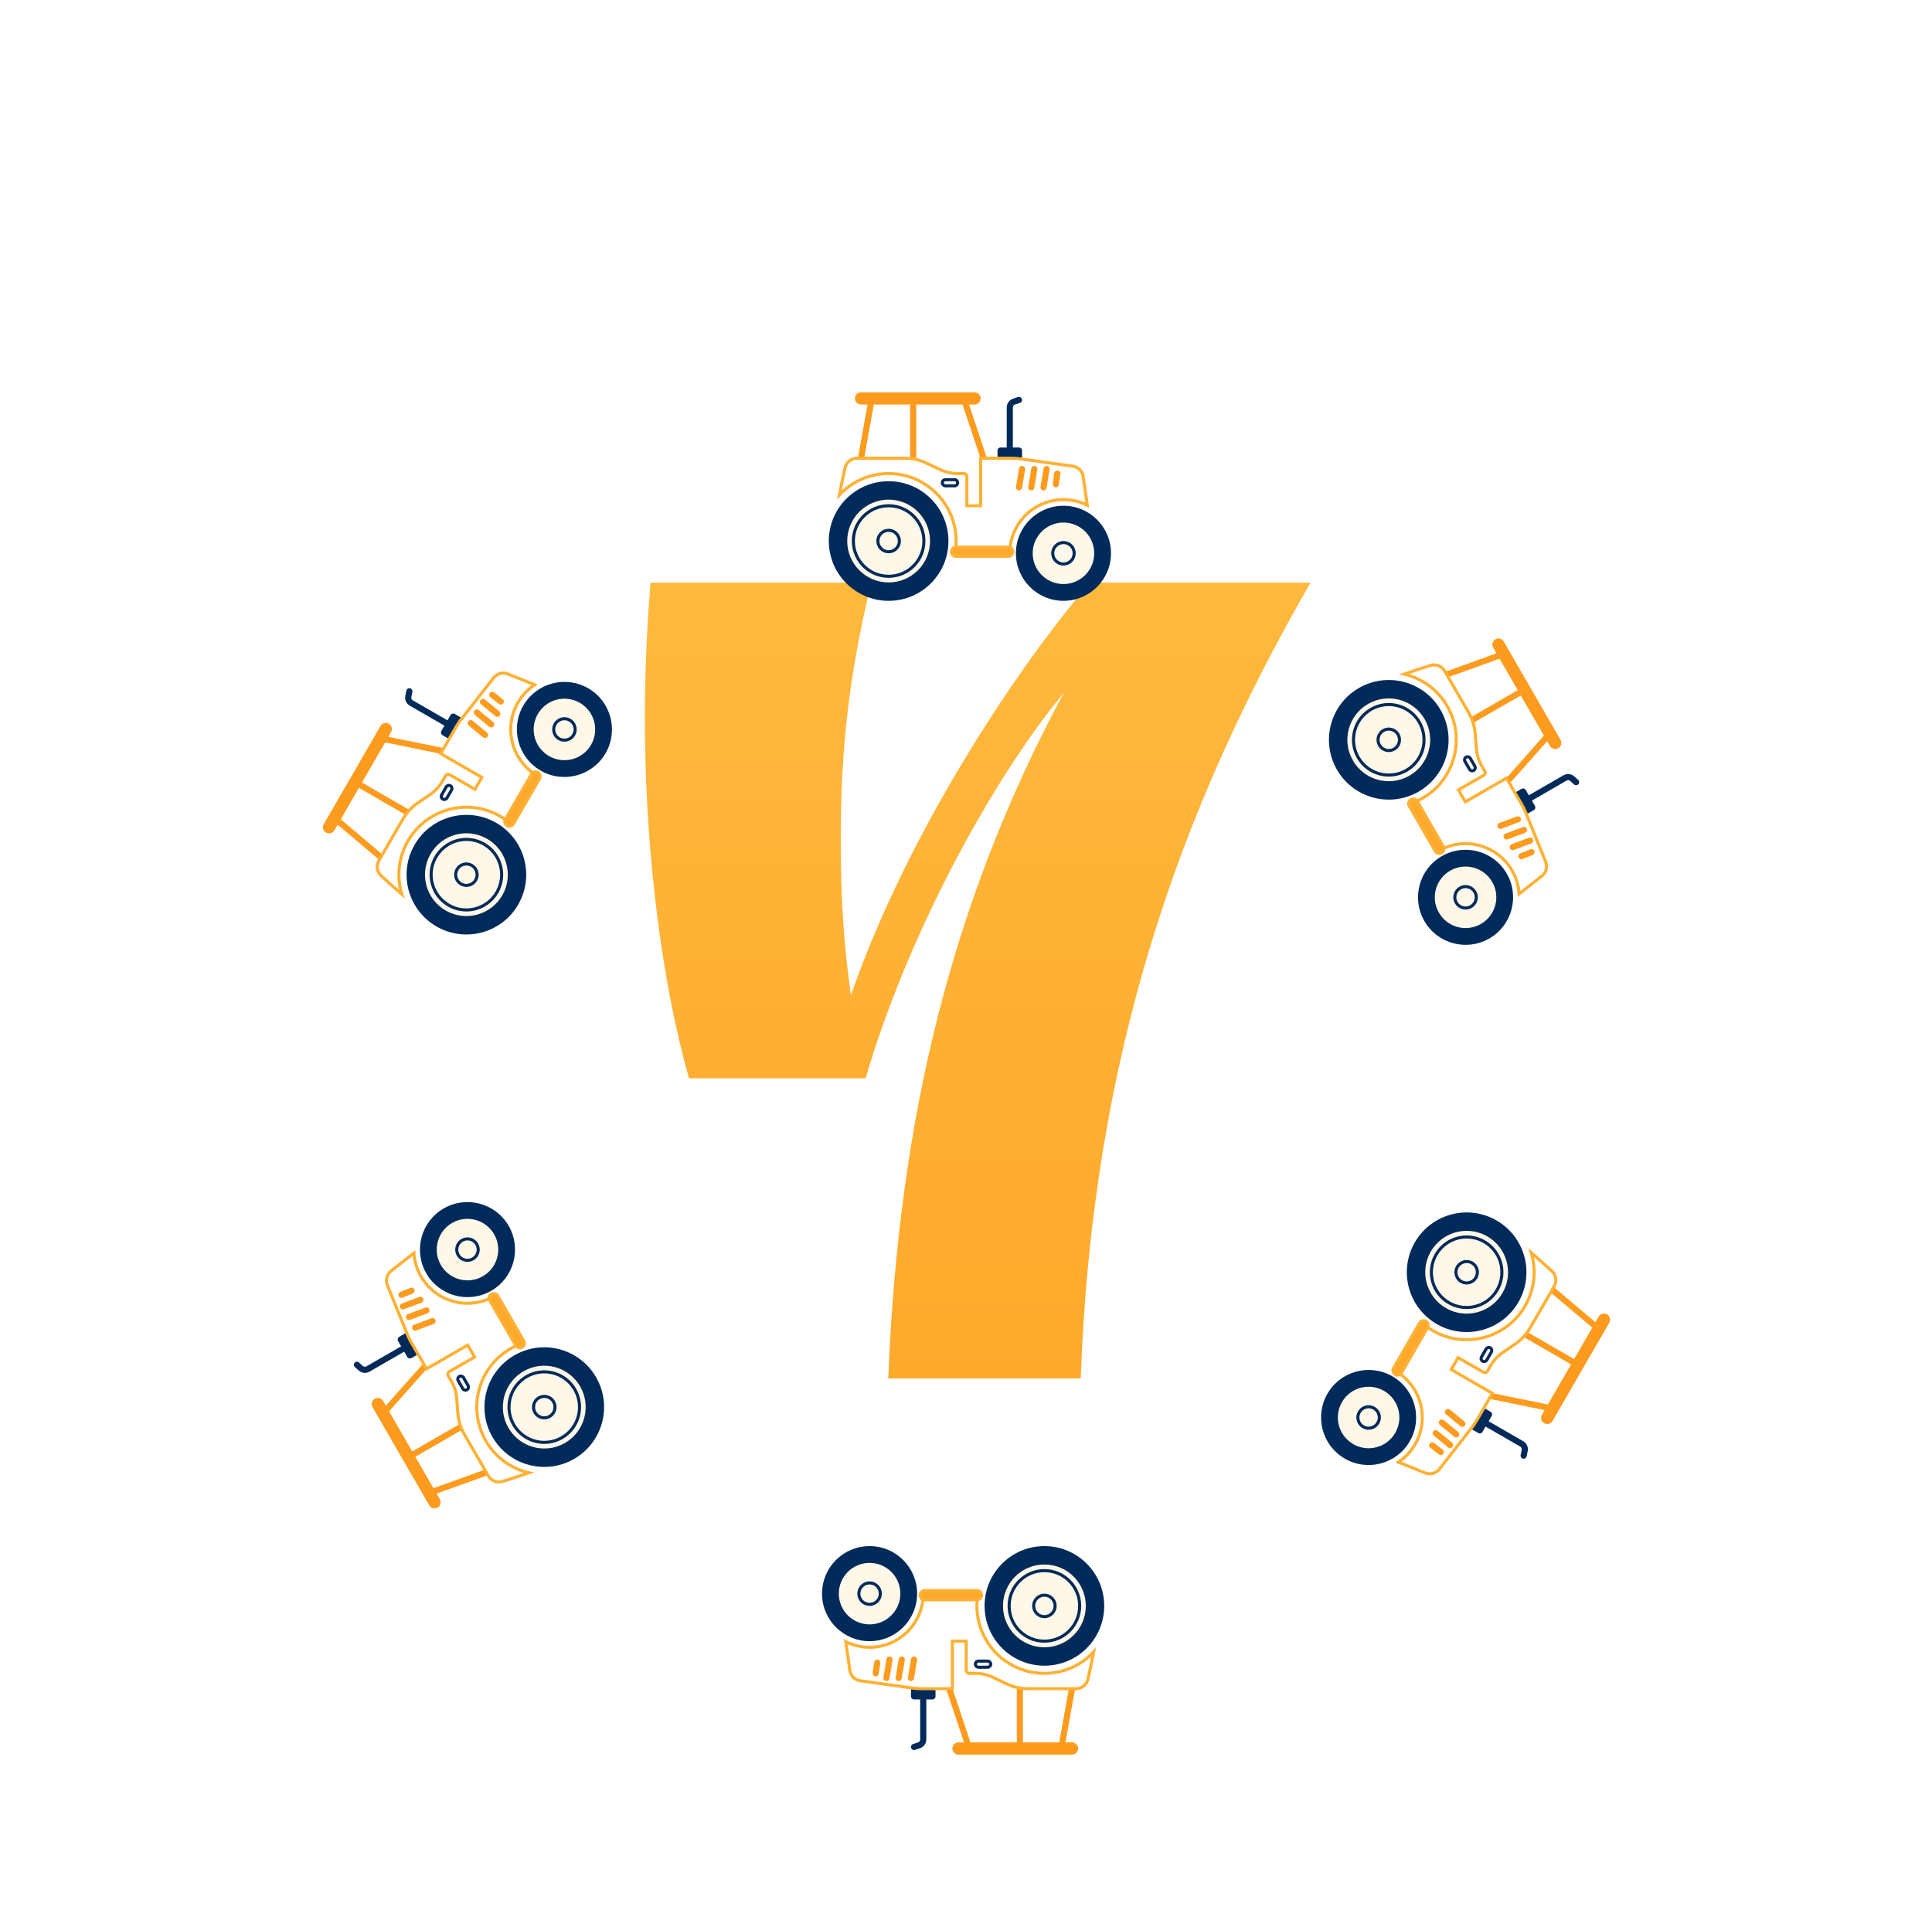 <svg width="534" height="528" viewBox="0 0 534 528" fill="none" xmlns="http://www.w3.org/2000/svg">
<path fill-rule="evenodd" clip-rule="evenodd" d="M301.218 161.071C279.312 186.841 250.213 231.786 235.19 275.157V275.157C233.314 261.957 232.376 248.756 232.376 232.101V232.101C232.376 207.586 234.566 186.841 240.822 161.071V161.071H179.801C179.176 168.929 178.238 182.13 178.238 198.472V198.472C178.238 229.587 181.68 266.988 190.441 298.1V298.1H239.259C250.524 259.442 273.681 216.071 294.024 191.557V191.557C263.041 249.073 248.334 309.414 245.517 381.071V381.071H298.714C301.842 292.13 325.94 223.926 362.238 161.071V161.071H301.218Z" fill="url(#paint0_linear_1525_17337)"/>
<g filter="url(#filter0_ddd_1525_17337)">
<path d="M281.645 90.451H276.559C276.09 90.451 275.711 90.831 275.711 91.299V92.994C275.711 93.463 276.09 93.842 276.559 93.842H281.645C282.113 93.842 282.493 93.463 282.493 92.994V91.299C282.493 90.831 282.113 90.451 281.645 90.451Z" fill="#002A5A"/>
<path d="M279.103 92.146V79.381C279.103 78.651 279.57 78.003 280.263 77.772L281.646 77.311" stroke="#002A5A" stroke-width="1.696" stroke-linecap="round" stroke-linejoin="round"/>
<path d="M237.986 93.418L240.953 76.887" stroke="#FD9B1E" stroke-width="1.696" stroke-linecap="round"/>
<path d="M252.398 94.69V76.887" stroke="#FD9B1E" stroke-width="1.696" stroke-linecap="round"/>
<path d="M272.319 94.69L266.385 76.887" stroke="#FD9B1E" stroke-width="1.696" stroke-linecap="round"/>
<path fill-rule="evenodd" clip-rule="evenodd" d="M269.353 75.615H237.987C237.284 75.615 236.715 76.185 236.715 76.887C236.715 77.589 237.284 78.159 237.987 78.159H269.353C270.056 78.159 270.625 77.589 270.625 76.887C270.625 76.185 270.056 75.615 269.353 75.615Z" fill="#FD9B1E" stroke="#FD9B1E" stroke-width="0.848"/>
<path fill-rule="evenodd" clip-rule="evenodd" d="M250.182 93.418C252.2 93.418 254.192 93.868 256.014 94.736L259.852 96.563C261.364 97.283 263.017 97.657 264.691 97.657H266.387C266.855 97.657 267.235 98.036 267.235 98.504V106.558H271.049V93.418H279.621C280.405 93.418 281.188 93.472 281.964 93.581L296.498 95.609C297.994 95.817 299.172 96.991 299.386 98.487L300.516 106.397C298.534 105.415 296.301 104.863 293.939 104.863C285.745 104.863 279.103 111.505 279.103 119.698L263.96 119.698C264.162 118.599 264.267 117.465 264.267 116.307C264.267 106.007 255.917 97.657 245.617 97.657C240.248 97.657 235.409 99.925 232.006 103.557C232.44 101.292 232.962 98.796 233.57 96.071C233.916 94.52 235.292 93.418 236.88 93.418H250.182Z" fill="white" stroke="#FEB134" stroke-width="0.848"/>
<path fill-rule="evenodd" clip-rule="evenodd" d="M245.617 130.295C253.342 130.295 259.605 124.033 259.605 116.307C259.605 108.582 253.342 102.32 245.617 102.32C237.891 102.32 231.629 108.582 231.629 116.307C231.629 124.033 237.891 130.295 245.617 130.295Z" fill="#FFF7E8"/>
<path fill-rule="evenodd" clip-rule="evenodd" d="M245.616 119.275C247.254 119.275 248.583 117.946 248.583 116.308C248.583 114.669 247.254 113.341 245.616 113.341C243.977 113.341 242.648 114.669 242.648 116.308C242.648 117.946 243.977 119.275 245.616 119.275Z" stroke="#002A5A" stroke-width="0.848"/>
<path fill-rule="evenodd" clip-rule="evenodd" d="M245.616 126.057C251.001 126.057 255.365 121.692 255.365 116.307C255.365 110.923 251.001 106.558 245.616 106.558C240.232 106.558 235.867 110.923 235.867 116.307C235.867 121.692 240.232 126.057 245.616 126.057Z" stroke="#002A5A" stroke-width="0.848"/>
<path fill-rule="evenodd" clip-rule="evenodd" d="M245.615 99.776C254.745 99.776 262.146 107.178 262.146 116.307C262.146 125.437 254.745 132.839 245.615 132.839C236.485 132.839 229.084 125.437 229.084 116.307C229.084 107.178 236.485 99.776 245.615 99.776ZM245.615 104.863C239.294 104.863 234.17 109.987 234.17 116.307C234.17 122.628 239.294 127.752 245.615 127.752C251.936 127.752 257.06 122.628 257.06 116.307C257.06 109.987 251.936 104.863 245.615 104.863Z" fill="#002A5A"/>
<path fill-rule="evenodd" clip-rule="evenodd" d="M293.937 129.447C299.321 129.447 303.686 125.083 303.686 119.698C303.686 114.314 299.321 109.949 293.937 109.949C288.552 109.949 284.188 114.314 284.188 119.698C284.188 125.083 288.552 129.447 293.937 129.447Z" fill="#FFF7E8"/>
<path fill-rule="evenodd" clip-rule="evenodd" d="M293.936 122.666C295.575 122.666 296.903 121.337 296.903 119.699C296.903 118.06 295.575 116.731 293.936 116.731C292.297 116.731 290.969 118.06 290.969 119.699C290.969 121.337 292.297 122.666 293.936 122.666Z" stroke="#002A5A" stroke-width="0.848"/>
<path fill-rule="evenodd" clip-rule="evenodd" d="M293.937 106.558C301.194 106.558 307.077 112.441 307.077 119.698C307.077 126.955 301.194 132.838 293.937 132.838C286.68 132.838 280.797 126.955 280.797 119.698C280.797 112.441 286.68 106.558 293.937 106.558ZM293.937 111.196C289.241 111.196 285.435 115.002 285.435 119.698C285.435 124.394 289.241 128.201 293.937 128.201C298.633 128.201 302.439 124.394 302.439 119.698C302.439 115.002 298.633 111.196 293.937 111.196Z" fill="#002A5A"/>
<path d="M282.494 96.385L281.646 101.472" stroke="#FD9B1E" stroke-width="1.696" stroke-linecap="round"/>
<path d="M285.885 96.385L285.037 101.472" stroke="#FD9B1E" stroke-width="1.696" stroke-linecap="round"/>
<path d="M289.275 96.385L288.428 101.472" stroke="#FD9B1E" stroke-width="1.696" stroke-linecap="round"/>
<path d="M292.242 97.657L291.818 100.624" stroke="#FD9B1E" stroke-width="1.696" stroke-linecap="round"/>
<path fill-rule="evenodd" clip-rule="evenodd" d="M278.678 118.003H264.266C263.564 118.003 262.994 118.572 262.994 119.275C262.994 119.977 263.564 120.546 264.266 120.546H278.678C279.38 120.546 279.949 119.977 279.949 119.275C279.949 118.572 279.38 118.003 278.678 118.003Z" fill="#FEA92C" stroke="#FEB134" stroke-width="0.848"/>
<path fill-rule="evenodd" clip-rule="evenodd" d="M261.301 99.352H263.844C264.312 99.352 264.692 99.732 264.692 100.2C264.692 100.668 264.312 101.048 263.844 101.048H261.301C260.833 101.048 260.453 100.668 260.453 100.2C260.453 99.732 260.833 99.352 261.301 99.352Z" fill="#FFF7E8" stroke="#002A5A" stroke-width="0.848"/>
</g>
<g filter="url(#filter1_ddd_1525_17337)">
<path d="M424.258 189.536L421.715 185.131C421.481 184.725 420.962 184.586 420.557 184.82L419.089 185.668C418.683 185.902 418.544 186.421 418.778 186.826L421.321 191.231C421.556 191.637 422.074 191.776 422.479 191.541L423.948 190.694C424.353 190.46 424.492 189.941 424.258 189.536Z" fill="#002A5A"/>
<path d="M421.519 188.182L432.575 181.799C433.207 181.434 434.001 181.514 434.547 181.998L435.639 182.966" stroke="#002A5A" stroke-width="1.696" stroke-linecap="round" stroke-linejoin="round"/>
<path d="M399.859 153.21L415.659 147.514" stroke="#FD9B1E" stroke-width="1.696" stroke-linecap="round"/>
<path d="M405.963 166.326L421.381 157.425" stroke="#FD9B1E" stroke-width="1.696" stroke-linecap="round"/>
<path d="M415.925 183.579L428.375 169.538" stroke="#FD9B1E" stroke-width="1.696" stroke-linecap="round"/>
<path fill-rule="evenodd" clip-rule="evenodd" d="M430.96 171.473L415.277 144.309C414.925 143.7 414.148 143.492 413.539 143.843C412.931 144.194 412.723 144.972 413.074 145.58L428.757 172.745C429.109 173.353 429.886 173.561 430.494 173.21C431.103 172.859 431.311 172.081 430.96 171.473Z" fill="#FD9B1E" stroke="#FD9B1E" stroke-width="0.848"/>
<path fill-rule="evenodd" clip-rule="evenodd" d="M405.957 163.771C406.966 165.519 407.572 167.469 407.732 169.48L408.068 173.718C408.201 175.387 408.704 177.006 409.541 178.456L410.389 179.924C410.623 180.33 410.484 180.848 410.078 181.082L403.104 185.109L405.011 188.413L416.391 181.843L420.677 189.267C421.069 189.945 421.413 190.651 421.708 191.377L427.218 204.977C427.785 206.378 427.358 207.985 426.169 208.918L419.884 213.851C419.744 211.644 419.105 209.434 417.924 207.388C413.827 200.292 404.754 197.861 397.658 201.958L390.087 188.844C391.14 188.469 392.174 187.993 393.177 187.414C402.098 182.264 405.154 170.858 400.004 161.937C397.319 157.287 392.935 154.231 388.089 153.1C390.267 152.344 392.689 151.548 395.354 150.711C396.869 150.236 398.512 150.876 399.306 152.251L405.957 163.771Z" fill="white" stroke="#FEB134" stroke-width="0.848"/>
<path fill-rule="evenodd" clip-rule="evenodd" d="M371.739 178.257C375.602 184.947 384.156 187.24 390.847 183.377C397.537 179.514 399.829 170.96 395.967 164.269C392.104 157.579 383.549 155.287 376.859 159.149C370.169 163.012 367.876 171.567 371.739 178.257Z" fill="#FFF7E8"/>
<path fill-rule="evenodd" clip-rule="evenodd" d="M381.282 172.745C382.101 174.164 383.916 174.651 385.335 173.831C386.754 173.012 387.24 171.197 386.421 169.778C385.602 168.359 383.787 167.873 382.368 168.692C380.949 169.511 380.463 171.326 381.282 172.745Z" stroke="#002A5A" stroke-width="0.848"/>
<path fill-rule="evenodd" clip-rule="evenodd" d="M375.409 176.137C378.101 180.8 384.063 182.397 388.726 179.705C393.389 177.013 394.987 171.05 392.294 166.388C389.602 161.725 383.64 160.127 378.977 162.819C374.314 165.511 372.716 171.474 375.409 176.137Z" stroke="#002A5A" stroke-width="0.848"/>
<path fill-rule="evenodd" clip-rule="evenodd" d="M398.168 162.997C402.733 170.904 400.024 181.014 392.117 185.579C384.21 190.144 374.1 187.435 369.535 179.528C364.97 171.621 367.679 161.511 375.586 156.946C383.493 152.381 393.603 155.09 398.168 162.997ZM393.763 165.54C390.603 160.066 383.603 158.191 378.129 161.351C372.655 164.512 370.78 171.511 373.94 176.985C377.101 182.459 384.1 184.334 389.574 181.174C395.048 178.014 396.923 171.014 393.763 165.54Z" fill="#002A5A"/>
<path fill-rule="evenodd" clip-rule="evenodd" d="M396.631 219.679C399.323 224.342 405.286 225.939 409.949 223.247C414.612 220.555 416.209 214.592 413.517 209.93C410.825 205.267 404.863 203.669 400.2 206.361C395.537 209.053 393.939 215.016 396.631 219.679Z" fill="#FFF7E8"/>
<path fill-rule="evenodd" clip-rule="evenodd" d="M402.505 216.287C403.324 217.707 405.139 218.193 406.558 217.373C407.977 216.554 408.463 214.739 407.644 213.32C406.824 211.901 405.01 211.415 403.591 212.234C402.171 213.054 401.685 214.868 402.505 216.287Z" stroke="#002A5A" stroke-width="0.848"/>
<path fill-rule="evenodd" clip-rule="evenodd" d="M416.455 208.234C420.083 214.519 417.93 222.556 411.645 226.184C405.36 229.813 397.324 227.659 393.695 221.374C390.067 215.09 392.22 207.053 398.505 203.425C404.79 199.796 412.826 201.95 416.455 208.234ZM412.438 210.553C410.091 206.487 404.891 205.093 400.824 207.441C396.757 209.789 395.364 214.989 397.712 219.056C400.06 223.122 405.26 224.516 409.326 222.168C413.393 219.82 414.786 214.62 412.438 210.553Z" fill="#002A5A"/>
<path d="M419.543 193.238L414.714 195.047" stroke="#FD9B1E" stroke-width="1.696" stroke-linecap="round"/>
<path d="M421.238 196.174L416.409 197.983" stroke="#FD9B1E" stroke-width="1.696" stroke-linecap="round"/>
<path d="M422.934 199.111L418.105 200.92" stroke="#FD9B1E" stroke-width="1.696" stroke-linecap="round"/>
<path d="M423.317 202.316L420.536 203.432" stroke="#FD9B1E" stroke-width="1.696" stroke-linecap="round"/>
<path fill-rule="evenodd" clip-rule="evenodd" d="M398.915 200.743L391.709 188.262C391.358 187.654 390.58 187.445 389.972 187.796C389.364 188.148 389.155 188.925 389.507 189.533L396.712 202.014C397.064 202.623 397.841 202.831 398.45 202.48C399.058 202.129 399.266 201.351 398.915 200.743Z" fill="#FEA92C" stroke="#FEB134" stroke-width="0.848"/>
<path fill-rule="evenodd" clip-rule="evenodd" d="M406.377 176.367L407.649 178.57C407.883 178.975 407.744 179.494 407.338 179.728C406.933 179.962 406.414 179.823 406.18 179.417L404.909 177.215C404.675 176.81 404.813 176.291 405.219 176.057C405.624 175.823 406.143 175.962 406.377 176.367Z" fill="#FFF7E8" stroke="#002A5A" stroke-width="0.848"/>
</g>
<g filter="url(#filter2_ddd_1525_17337)">
<path d="M409.756 362.584L412.299 358.179C412.533 357.774 412.394 357.255 411.988 357.021L410.52 356.173C410.115 355.939 409.596 356.078 409.362 356.484L406.819 360.889C406.585 361.294 406.724 361.813 407.129 362.047L408.597 362.895C409.003 363.129 409.521 362.99 409.756 362.584Z" fill="#002A5A"/>
<path d="M409.558 359.534L420.614 365.917C421.246 366.282 421.574 367.01 421.427 367.725L421.135 369.155" stroke="#002A5A" stroke-width="1.696" stroke-linecap="round" stroke-linejoin="round"/>
<path d="M429.016 323.291L441.848 334.126" stroke="#FD9B1E" stroke-width="1.696" stroke-linecap="round"/>
<path d="M420.709 335.136L436.127 344.037" stroke="#FD9B1E" stroke-width="1.696" stroke-linecap="round"/>
<path d="M410.748 352.388L429.133 356.15" stroke="#FD9B1E" stroke-width="1.696" stroke-linecap="round"/>
<path fill-rule="evenodd" clip-rule="evenodd" d="M428.751 359.356L444.434 332.192C444.786 331.584 444.577 330.806 443.969 330.455C443.361 330.104 442.583 330.312 442.232 330.92L426.549 358.085C426.197 358.693 426.406 359.471 427.014 359.822C427.622 360.173 428.4 359.964 428.751 359.356Z" fill="#FD9B1E" stroke="#FD9B1E" stroke-width="0.848"/>
<path fill-rule="evenodd" clip-rule="evenodd" d="M422.918 333.853C421.909 335.6 420.523 337.1 418.861 338.244L415.359 340.654C413.98 341.604 412.829 342.849 411.992 344.299L411.145 345.767C410.91 346.172 410.392 346.311 409.986 346.077L403.012 342.05L401.104 345.354L412.484 351.924L408.198 359.348C407.806 360.027 407.368 360.677 406.886 361.296L397.863 372.868C396.934 374.06 395.328 374.493 393.925 373.93L386.511 370.954C388.352 369.728 389.947 368.07 391.128 366.025C395.225 358.929 392.794 349.856 385.698 345.759L393.269 332.644C394.121 333.369 395.049 334.027 396.052 334.606C404.973 339.757 416.379 336.7 421.529 327.78C424.214 323.13 424.669 317.805 423.226 313.042C424.97 314.551 426.87 316.251 428.926 318.14C430.096 319.215 430.363 320.957 429.569 322.333L422.918 333.853Z" fill="white" stroke="#FEB134" stroke-width="0.848"/>
<path fill-rule="evenodd" clip-rule="evenodd" d="M393.263 311.461C389.4 318.151 391.692 326.706 398.383 330.569C405.073 334.431 413.628 332.139 417.49 325.449C421.353 318.759 419.061 310.204 412.371 306.341C405.68 302.478 397.125 304.771 393.263 311.461Z" fill="#FFF7E8"/>
<path fill-rule="evenodd" clip-rule="evenodd" d="M402.809 316.969C401.99 318.388 402.476 320.203 403.895 321.022C405.314 321.842 407.129 321.355 407.948 319.936C408.767 318.517 408.281 316.702 406.862 315.883C405.443 315.064 403.628 315.55 402.809 316.969Z" stroke="#002A5A" stroke-width="0.848"/>
<path fill-rule="evenodd" clip-rule="evenodd" d="M396.935 313.579C394.243 318.242 395.84 324.204 400.503 326.896C405.166 329.588 411.129 327.991 413.821 323.328C416.513 318.665 414.915 312.702 410.252 310.01C405.589 307.318 399.627 308.916 396.935 313.579Z" stroke="#002A5A" stroke-width="0.848"/>
<path fill-rule="evenodd" clip-rule="evenodd" d="M419.693 326.719C415.129 334.626 405.018 337.335 397.112 332.77C389.205 328.205 386.496 318.095 391.061 310.188C395.626 302.282 405.736 299.573 413.643 304.138C421.549 308.702 424.258 318.813 419.693 326.719ZM415.288 324.176C418.449 318.702 416.573 311.703 411.099 308.543C405.626 305.382 398.626 307.258 395.466 312.732C392.305 318.205 394.181 325.205 399.655 328.365C405.129 331.526 412.128 329.65 415.288 324.176Z" fill="#002A5A"/>
<path fill-rule="evenodd" clip-rule="evenodd" d="M369.839 353.731C367.147 358.394 368.745 364.356 373.408 367.048C378.07 369.741 384.033 368.143 386.725 363.48C389.417 358.817 387.82 352.855 383.157 350.163C378.494 347.47 372.531 349.068 369.839 353.731Z" fill="#FFF7E8"/>
<path fill-rule="evenodd" clip-rule="evenodd" d="M375.711 357.121C374.892 358.54 375.378 360.355 376.797 361.174C378.216 361.994 380.031 361.507 380.85 360.088C381.67 358.669 381.184 356.854 379.764 356.035C378.345 355.216 376.531 355.702 375.711 357.121Z" stroke="#002A5A" stroke-width="0.848"/>
<path fill-rule="evenodd" clip-rule="evenodd" d="M389.66 365.176C386.032 371.46 377.996 373.614 371.711 369.985C365.426 366.357 363.273 358.32 366.901 352.035C370.53 345.751 378.566 343.597 384.851 347.226C391.136 350.854 393.289 358.891 389.66 365.176ZM385.644 362.857C387.992 358.79 386.599 353.59 382.532 351.242C378.465 348.894 373.265 350.288 370.917 354.354C368.57 358.421 369.963 363.621 374.03 365.969C378.096 368.317 383.296 366.923 385.644 362.857Z" fill="#002A5A"/>
<path d="M404.193 360.351L400.212 357.074" stroke="#FD9B1E" stroke-width="1.696" stroke-linecap="round"/>
<path d="M402.498 363.288L398.517 360.01" stroke="#FD9B1E" stroke-width="1.696" stroke-linecap="round"/>
<path d="M400.803 366.225L396.822 362.947" stroke="#FD9B1E" stroke-width="1.696" stroke-linecap="round"/>
<path d="M398.218 368.158L395.86 366.307" stroke="#FD9B1E" stroke-width="1.696" stroke-linecap="round"/>
<path fill-rule="evenodd" clip-rule="evenodd" d="M387.378 346.239L394.584 333.758C394.935 333.15 394.727 332.372 394.118 332.021C393.51 331.67 392.732 331.878 392.381 332.486L385.175 344.967C384.824 345.575 385.033 346.353 385.641 346.704C386.249 347.055 387.027 346.847 387.378 346.239Z" fill="#FEA92C" stroke="#FEB134" stroke-width="0.848"/>
<path fill-rule="evenodd" clip-rule="evenodd" d="M412.219 340.514L410.947 342.717C410.713 343.122 410.195 343.261 409.789 343.027C409.384 342.793 409.245 342.274 409.479 341.869L410.75 339.666C410.984 339.261 411.503 339.122 411.908 339.356C412.314 339.59 412.453 340.109 412.219 340.514Z" fill="#FFF7E8" stroke="#002A5A" stroke-width="0.848"/>
</g>
<g filter="url(#filter3_ddd_1525_17337)">
<path d="M252.64 436.548L257.726 436.548C258.195 436.548 258.574 436.168 258.574 435.7L258.574 434.004C258.574 433.536 258.195 433.157 257.726 433.157L252.64 433.157C252.172 433.157 251.792 433.536 251.792 434.004L251.792 435.7C251.792 436.168 252.172 436.548 252.64 436.548Z" fill="#002A5A"/>
<path d="M255.182 434.852L255.182 447.618C255.182 448.348 254.715 448.996 254.023 449.226L252.639 449.688" stroke="#002A5A" stroke-width="1.696" stroke-linecap="round" stroke-linejoin="round"/>
<path d="M296.299 433.58L293.332 450.112" stroke="#FD9B1E" stroke-width="1.696" stroke-linecap="round"/>
<path d="M281.887 432.309L281.887 450.112" stroke="#FD9B1E" stroke-width="1.696" stroke-linecap="round"/>
<path d="M261.966 432.309L267.9 450.112" stroke="#FD9B1E" stroke-width="1.696" stroke-linecap="round"/>
<path fill-rule="evenodd" clip-rule="evenodd" d="M264.932 451.383L296.298 451.383C297.001 451.383 297.57 450.814 297.57 450.111C297.57 449.409 297.001 448.84 296.298 448.84L264.932 448.84C264.229 448.84 263.66 449.409 263.66 450.111C263.66 450.814 264.229 451.383 264.932 451.383Z" fill="#FD9B1E" stroke="#FD9B1E" stroke-width="0.848"/>
<path fill-rule="evenodd" clip-rule="evenodd" d="M284.103 433.581C282.085 433.581 280.093 433.131 278.271 432.263L274.433 430.435C272.922 429.715 271.268 429.342 269.594 429.342L267.898 429.342C267.43 429.342 267.051 428.962 267.051 428.494L267.051 420.441L263.236 420.441L263.236 433.581L254.664 433.581C253.88 433.581 253.097 433.526 252.321 433.418L237.787 431.39C236.291 431.181 235.113 430.007 234.899 428.511L233.769 420.602C235.751 421.584 237.984 422.136 240.347 422.136C248.54 422.136 255.182 415.494 255.182 407.3L270.325 407.3C270.123 408.4 270.018 409.533 270.018 410.691C270.018 420.992 278.368 429.342 288.668 429.342C294.037 429.342 298.876 427.073 302.279 423.442C301.845 425.707 301.323 428.202 300.715 430.928C300.369 432.478 298.994 433.581 297.405 433.581L284.103 433.581Z" fill="white" stroke="#FEB134" stroke-width="0.848"/>
<path fill-rule="evenodd" clip-rule="evenodd" d="M288.668 396.703C280.943 396.703 274.681 402.966 274.681 410.691C274.681 418.416 280.943 424.679 288.668 424.679C296.394 424.679 302.656 418.416 302.656 410.691C302.656 402.966 296.394 396.703 288.668 396.703Z" fill="#FFF7E8"/>
<path fill-rule="evenodd" clip-rule="evenodd" d="M288.67 407.724C287.031 407.724 285.702 409.052 285.702 410.691C285.702 412.33 287.031 413.658 288.67 413.658C290.308 413.658 291.637 412.33 291.637 410.691C291.637 409.052 290.308 407.724 288.67 407.724Z" stroke="#002A5A" stroke-width="0.848"/>
<path fill-rule="evenodd" clip-rule="evenodd" d="M288.669 400.942C283.285 400.942 278.92 405.307 278.92 410.691C278.92 416.075 283.285 420.44 288.669 420.44C294.053 420.44 298.418 416.075 298.418 410.691C298.418 405.307 294.053 400.942 288.669 400.942Z" stroke="#002A5A" stroke-width="0.848"/>
<path fill-rule="evenodd" clip-rule="evenodd" d="M288.67 427.222C279.54 427.222 272.139 419.821 272.139 410.691C272.139 401.561 279.54 394.16 288.67 394.16C297.8 394.16 305.201 401.561 305.201 410.691C305.201 419.821 297.8 427.222 288.67 427.222ZM288.67 422.136C294.991 422.136 300.115 417.012 300.115 410.691C300.115 404.37 294.991 399.246 288.67 399.246C282.349 399.246 277.225 404.37 277.225 410.691C277.225 417.012 282.349 422.136 288.67 422.136Z" fill="#002A5A"/>
<path fill-rule="evenodd" clip-rule="evenodd" d="M240.349 397.551C234.964 397.551 230.599 401.916 230.599 407.3C230.599 412.684 234.964 417.049 240.349 417.049C245.733 417.049 250.098 412.684 250.098 407.3C250.098 401.916 245.733 397.551 240.349 397.551Z" fill="#FFF7E8"/>
<path fill-rule="evenodd" clip-rule="evenodd" d="M240.349 404.333C238.711 404.333 237.382 405.661 237.382 407.3C237.382 408.939 238.711 410.267 240.349 410.267C241.988 410.267 243.316 408.939 243.316 407.3C243.316 405.661 241.988 404.333 240.349 404.333Z" stroke="#002A5A" stroke-width="0.848"/>
<path fill-rule="evenodd" clip-rule="evenodd" d="M240.348 420.44C233.091 420.44 227.208 414.557 227.208 407.3C227.208 400.043 233.091 394.16 240.348 394.16C247.605 394.16 253.488 400.043 253.488 407.3C253.488 414.557 247.605 420.44 240.348 420.44ZM240.348 415.803C245.044 415.803 248.851 411.996 248.851 407.3C248.851 402.605 245.044 398.798 240.348 398.798C235.652 398.798 231.846 402.605 231.846 407.3C231.846 411.996 235.652 415.803 240.348 415.803Z" fill="#002A5A"/>
<path d="M251.791 430.613L252.639 425.527" stroke="#FD9B1E" stroke-width="1.696" stroke-linecap="round"/>
<path d="M248.4 430.613L249.248 425.527" stroke="#FD9B1E" stroke-width="1.696" stroke-linecap="round"/>
<path d="M245.01 430.613L245.857 425.527" stroke="#FD9B1E" stroke-width="1.696" stroke-linecap="round"/>
<path d="M242.043 429.342L242.467 426.375" stroke="#FD9B1E" stroke-width="1.696" stroke-linecap="round"/>
<path fill-rule="evenodd" clip-rule="evenodd" d="M255.608 408.996L270.019 408.996C270.722 408.996 271.291 408.426 271.291 407.724C271.291 407.022 270.722 406.452 270.019 406.452L255.608 406.452C254.905 406.452 254.336 407.022 254.336 407.724C254.336 408.426 254.905 408.996 255.608 408.996Z" fill="#FEA92C" stroke="#FEB134" stroke-width="0.848"/>
<path fill-rule="evenodd" clip-rule="evenodd" d="M272.984 427.646L270.441 427.646C269.973 427.646 269.593 427.267 269.593 426.799C269.593 426.33 269.973 425.951 270.441 425.951L272.984 425.951C273.452 425.951 273.832 426.33 273.832 426.799C273.832 427.267 273.452 427.646 272.984 427.646Z" fill="#FFF7E8" stroke="#002A5A" stroke-width="0.848"/>
</g>
<g filter="url(#filter4_ddd_1525_17337)">
<path d="M110.027 337.463L112.57 341.868C112.804 342.274 113.323 342.413 113.728 342.179L115.197 341.331C115.602 341.097 115.741 340.578 115.507 340.173L112.964 335.768C112.73 335.362 112.211 335.223 111.806 335.458L110.337 336.305C109.932 336.539 109.793 337.058 110.027 337.463Z" fill="#002A5A"/>
<path d="M112.766 338.818L101.711 345.201C101.079 345.565 100.284 345.485 99.738 345.001L98.647 344.033" stroke="#002A5A" stroke-width="1.696" stroke-linecap="round" stroke-linejoin="round"/>
<path d="M134.426 373.789L118.626 379.485" stroke="#FD9B1E" stroke-width="1.696" stroke-linecap="round"/>
<path d="M128.322 360.673L112.904 369.574" stroke="#FD9B1E" stroke-width="1.696" stroke-linecap="round"/>
<path d="M118.361 343.42L105.91 357.461" stroke="#FD9B1E" stroke-width="1.696" stroke-linecap="round"/>
<path fill-rule="evenodd" clip-rule="evenodd" d="M103.325 355.526L119.009 382.691C119.36 383.299 120.137 383.507 120.746 383.156C121.354 382.805 121.562 382.027 121.211 381.419L105.528 354.255C105.177 353.646 104.399 353.438 103.791 353.789C103.183 354.14 102.974 354.918 103.325 355.526Z" fill="#FD9B1E" stroke="#FD9B1E" stroke-width="0.848"/>
<path fill-rule="evenodd" clip-rule="evenodd" d="M128.328 363.228C127.319 361.48 126.713 359.53 126.553 357.519L126.217 353.281C126.084 351.612 125.581 349.993 124.744 348.543L123.896 347.075C123.662 346.669 123.801 346.151 124.207 345.917L131.181 341.89L129.274 338.586L117.894 345.156L113.608 337.733C113.216 337.054 112.872 336.348 112.578 335.622L107.067 322.022C106.5 320.621 106.928 319.014 108.116 318.081L114.401 313.148C114.541 315.355 115.18 317.565 116.361 319.611C120.458 326.707 129.531 329.138 136.627 325.041L144.199 338.155C143.145 338.53 142.111 339.006 141.108 339.585C132.187 344.735 129.131 356.141 134.281 365.062C136.966 369.712 141.35 372.768 146.196 373.899C144.018 374.655 141.596 375.451 138.931 376.288C137.416 376.763 135.773 376.123 134.979 374.748L128.328 363.228Z" fill="white" stroke="#FEB134" stroke-width="0.848"/>
<path fill-rule="evenodd" clip-rule="evenodd" d="M162.546 348.742C158.684 342.052 150.129 339.76 143.438 343.622C136.748 347.485 134.456 356.04 138.319 362.73C142.181 369.42 150.736 371.712 157.426 367.85C164.117 363.987 166.409 355.432 162.546 348.742Z" fill="#FFF7E8"/>
<path fill-rule="evenodd" clip-rule="evenodd" d="M153.003 354.254C152.184 352.835 150.369 352.348 148.95 353.168C147.531 353.987 147.045 355.802 147.864 357.221C148.683 358.64 150.498 359.126 151.917 358.307C153.336 357.488 153.823 355.673 153.003 354.254Z" stroke="#002A5A" stroke-width="0.848"/>
<path fill-rule="evenodd" clip-rule="evenodd" d="M158.877 350.862C156.184 346.199 150.222 344.602 145.559 347.294C140.896 349.986 139.299 355.949 141.991 360.611C144.683 365.274 150.645 366.872 155.308 364.18C159.971 361.488 161.569 355.525 158.877 350.862Z" stroke="#002A5A" stroke-width="0.848"/>
<path fill-rule="evenodd" clip-rule="evenodd" d="M136.117 364.002C131.552 356.095 134.261 345.985 142.168 341.42C150.075 336.855 160.185 339.564 164.75 347.471C169.315 355.378 166.606 365.488 158.699 370.053C150.792 374.618 140.682 371.909 136.117 364.002ZM140.522 361.459C143.683 366.933 150.682 368.808 156.156 365.648C161.63 362.487 163.505 355.488 160.345 350.014C157.185 344.54 150.185 342.665 144.711 345.825C139.237 348.985 137.362 355.985 140.522 361.459Z" fill="#002A5A"/>
<path fill-rule="evenodd" clip-rule="evenodd" d="M137.654 307.32C134.962 302.657 128.999 301.06 124.336 303.752C119.674 306.444 118.076 312.407 120.768 317.069C123.46 321.732 129.423 323.33 134.086 320.638C138.748 317.946 140.346 311.983 137.654 307.32Z" fill="#FFF7E8"/>
<path fill-rule="evenodd" clip-rule="evenodd" d="M131.781 310.712C130.961 309.292 129.147 308.806 127.727 309.626C126.308 310.445 125.822 312.26 126.641 313.679C127.461 315.098 129.275 315.584 130.695 314.765C132.114 313.945 132.6 312.131 131.781 310.712Z" stroke="#002A5A" stroke-width="0.848"/>
<path fill-rule="evenodd" clip-rule="evenodd" d="M117.83 318.765C114.202 312.48 116.355 304.443 122.64 300.815C128.925 297.186 136.961 299.34 140.59 305.625C144.218 311.909 142.065 319.946 135.78 323.574C129.495 327.203 121.459 325.049 117.83 318.765ZM121.847 316.446C124.195 320.512 129.395 321.906 133.461 319.558C137.528 317.21 138.921 312.01 136.573 307.943C134.225 303.877 129.025 302.483 124.959 304.831C120.892 307.179 119.499 312.379 121.847 316.446Z" fill="#002A5A"/>
<path d="M114.742 333.761L119.571 331.952" stroke="#FD9B1E" stroke-width="1.696" stroke-linecap="round"/>
<path d="M113.047 330.825L117.876 329.016" stroke="#FD9B1E" stroke-width="1.696" stroke-linecap="round"/>
<path d="M111.352 327.888L116.18 326.079" stroke="#FD9B1E" stroke-width="1.696" stroke-linecap="round"/>
<path d="M110.968 324.683L113.749 323.567" stroke="#FD9B1E" stroke-width="1.696" stroke-linecap="round"/>
<path fill-rule="evenodd" clip-rule="evenodd" d="M135.37 326.256L142.576 338.737C142.927 339.345 143.705 339.554 144.313 339.203C144.921 338.851 145.13 338.074 144.779 337.466L137.573 324.985C137.222 324.376 136.444 324.168 135.836 324.519C135.227 324.87 135.019 325.648 135.37 326.256Z" fill="#FEA92C" stroke="#FEB134" stroke-width="0.848"/>
<path fill-rule="evenodd" clip-rule="evenodd" d="M127.908 350.632L126.637 348.429C126.402 348.024 126.541 347.505 126.947 347.271C127.352 347.037 127.871 347.176 128.105 347.582L129.377 349.784C129.611 350.19 129.472 350.708 129.066 350.942C128.661 351.176 128.142 351.037 127.908 350.632Z" fill="#FFF7E8" stroke="#002A5A" stroke-width="0.848"/>
</g>
<g filter="url(#filter5_ddd_1525_17337)">
<path d="M124.532 164.415L121.988 168.82C121.754 169.225 121.893 169.743 122.299 169.978L123.767 170.825C124.172 171.059 124.691 170.921 124.925 170.515L127.468 166.11C127.702 165.705 127.563 165.186 127.158 164.952L125.69 164.104C125.284 163.87 124.766 164.009 124.532 164.415Z" fill="#002A5A"/>
<path d="M124.729 167.465L113.673 161.082C113.041 160.717 112.714 159.988 112.86 159.273L113.152 157.844" stroke="#002A5A" stroke-width="1.696" stroke-linecap="round" stroke-linejoin="round"/>
<path d="M105.271 203.708L92.439 192.873" stroke="#FD9B1E" stroke-width="1.696" stroke-linecap="round"/>
<path d="M113.578 191.863L98.16 182.962" stroke="#FD9B1E" stroke-width="1.696" stroke-linecap="round"/>
<path d="M123.539 174.611L105.154 170.848" stroke="#FD9B1E" stroke-width="1.696" stroke-linecap="round"/>
<path fill-rule="evenodd" clip-rule="evenodd" d="M105.536 167.643L89.853 194.807C89.502 195.415 89.71 196.193 90.318 196.544C90.926 196.895 91.704 196.687 92.055 196.078L107.739 168.914C108.09 168.306 107.881 167.528 107.273 167.177C106.665 166.826 105.887 167.034 105.536 167.643Z" fill="#FD9B1E" stroke="#FD9B1E" stroke-width="0.848"/>
<path fill-rule="evenodd" clip-rule="evenodd" d="M111.369 193.146C112.378 191.399 113.764 189.898 115.426 188.755L118.928 186.344C120.308 185.395 121.458 184.15 122.295 182.7L123.143 181.232C123.377 180.826 123.895 180.687 124.301 180.921L131.275 184.948L133.183 181.645L121.803 175.074L126.089 167.651C126.481 166.972 126.919 166.321 127.401 165.703L136.424 154.131C137.354 152.939 138.959 152.506 140.362 153.069L147.776 156.045C145.935 157.271 144.34 158.928 143.159 160.974C139.062 168.07 141.493 177.143 148.589 181.24L141.018 194.354C140.166 193.63 139.238 192.971 138.235 192.392C129.314 187.242 117.908 190.299 112.758 199.219C110.073 203.869 109.618 209.194 111.062 213.956C109.318 212.448 107.417 210.748 105.361 208.859C104.191 207.784 103.924 206.042 104.718 204.666L111.369 193.146Z" fill="white" stroke="#FEB134" stroke-width="0.848"/>
<path fill-rule="evenodd" clip-rule="evenodd" d="M141.024 215.538C144.887 208.848 142.595 200.293 135.904 196.43C129.214 192.567 120.659 194.86 116.797 201.55C112.934 208.24 115.226 216.795 121.917 220.658C128.607 224.52 137.162 222.228 141.024 215.538Z" fill="#FFF7E8"/>
<path fill-rule="evenodd" clip-rule="evenodd" d="M131.478 210.03C132.298 208.61 131.811 206.796 130.392 205.976C128.973 205.157 127.158 205.643 126.339 207.062C125.52 208.482 126.006 210.296 127.425 211.116C128.844 211.935 130.659 211.449 131.478 210.03Z" stroke="#002A5A" stroke-width="0.848"/>
<path fill-rule="evenodd" clip-rule="evenodd" d="M137.352 213.42C140.044 208.757 138.447 202.795 133.784 200.103C129.121 197.41 123.158 199.008 120.466 203.671C117.774 208.334 119.372 214.296 124.035 216.989C128.698 219.681 134.66 218.083 137.352 213.42Z" stroke="#002A5A" stroke-width="0.848"/>
<path fill-rule="evenodd" clip-rule="evenodd" d="M114.594 200.279C119.159 192.373 129.269 189.664 137.176 194.229C145.082 198.793 147.791 208.904 143.226 216.81C138.661 224.717 128.551 227.426 120.644 222.861C112.738 218.296 110.029 208.186 114.594 200.279ZM118.999 202.823C115.838 208.296 117.714 215.296 123.188 218.456C128.662 221.617 135.661 219.741 138.821 214.267C141.982 208.793 140.106 201.794 134.632 198.634C129.158 195.473 122.159 197.349 118.999 202.823Z" fill="#002A5A"/>
<path fill-rule="evenodd" clip-rule="evenodd" d="M164.448 173.268C167.14 168.605 165.543 162.642 160.88 159.95C156.217 157.258 150.254 158.856 147.562 163.519C144.87 168.182 146.468 174.144 151.13 176.836C155.793 179.528 161.756 177.931 164.448 173.268Z" fill="#FFF7E8"/>
<path fill-rule="evenodd" clip-rule="evenodd" d="M158.576 169.878C159.395 168.459 158.909 166.644 157.49 165.825C156.071 165.005 154.256 165.491 153.437 166.911C152.617 168.33 153.104 170.144 154.523 170.964C155.942 171.783 157.757 171.297 158.576 169.878Z" stroke="#002A5A" stroke-width="0.848"/>
<path fill-rule="evenodd" clip-rule="evenodd" d="M144.627 161.823C148.255 155.538 156.292 153.385 162.576 157.014C168.861 160.642 171.015 168.679 167.386 174.963C163.757 181.248 155.721 183.401 149.436 179.773C143.151 176.144 140.998 168.108 144.627 161.823ZM148.643 164.142C146.295 168.209 147.688 173.409 151.755 175.757C155.822 178.104 161.022 176.711 163.37 172.644C165.718 168.578 164.324 163.378 160.258 161.03C156.191 158.682 150.991 160.075 148.643 164.142Z" fill="#002A5A"/>
<path d="M130.094 166.647L134.075 169.925" stroke="#FD9B1E" stroke-width="1.696" stroke-linecap="round"/>
<path d="M131.789 163.711L135.77 166.989" stroke="#FD9B1E" stroke-width="1.696" stroke-linecap="round"/>
<path d="M133.484 160.774L137.466 164.052" stroke="#FD9B1E" stroke-width="1.696" stroke-linecap="round"/>
<path d="M136.069 158.841L138.427 160.691" stroke="#FD9B1E" stroke-width="1.696" stroke-linecap="round"/>
<path fill-rule="evenodd" clip-rule="evenodd" d="M146.909 180.76L139.703 193.241C139.352 193.849 139.56 194.627 140.169 194.978C140.777 195.329 141.555 195.121 141.906 194.512L149.112 182.032C149.463 181.423 149.254 180.646 148.646 180.295C148.038 179.943 147.26 180.152 146.909 180.76Z" fill="#FEA92C" stroke="#FEB134" stroke-width="0.848"/>
<path fill-rule="evenodd" clip-rule="evenodd" d="M122.068 186.485L123.34 184.282C123.574 183.877 124.093 183.738 124.498 183.972C124.904 184.206 125.042 184.724 124.808 185.13L123.537 187.332C123.303 187.738 122.784 187.877 122.379 187.643C121.973 187.409 121.834 186.89 122.068 186.485Z" fill="#FFF7E8" stroke="#002A5A" stroke-width="0.848"/>
</g>
<defs>
<filter id="filter0_ddd_1525_17337" x="162.342" y="5.35" width="209.602" height="211.741" filterUnits="userSpaceOnUse" color-interpolation-filters="sRGB">
<feFlood flood-opacity="0" result="BackgroundImageFix"/>
<feColorMatrix in="SourceAlpha" type="matrix" values="0 0 0 0 0 0 0 0 0 0 0 0 0 0 0 0 0 0 127 0" result="hardAlpha"/>
<feMorphology radius="5.543" operator="erode" in="SourceAlpha" result="effect1_dropShadow_1525_17337"/>
<feOffset dy="8.869"/>
<feGaussianBlur stdDeviation="5.543"/>
<feColorMatrix type="matrix" values="0 0 0 0 0 0 0 0 0 0 0 0 0 0 0 0 0 0 0.07 0"/>
<feBlend mode="normal" in2="BackgroundImageFix" result="effect1_dropShadow_1525_17337"/>
<feColorMatrix in="SourceAlpha" type="matrix" values="0 0 0 0 0 0 0 0 0 0 0 0 0 0 0 0 0 0 127 0" result="hardAlpha"/>
<feMorphology radius="5.543" operator="dilate" in="SourceAlpha" result="effect2_dropShadow_1525_17337"/>
<feOffset dy="6.652"/>
<feGaussianBlur stdDeviation="16.629"/>
<feColorMatrix type="matrix" values="0 0 0 0 0 0 0 0 0 0 0 0 0 0 0 0 0 0 0.07 0"/>
<feBlend mode="normal" in2="effect1_dropShadow_1525_17337" result="effect2_dropShadow_1525_17337"/>
<feColorMatrix in="SourceAlpha" type="matrix" values="0 0 0 0 0 0 0 0 0 0 0 0 0 0 0 0 0 0 127 0" result="hardAlpha"/>
<feMorphology radius="2.217" operator="dilate" in="SourceAlpha" result="effect3_dropShadow_1525_17337"/>
<feOffset dy="17.738"/>
<feGaussianBlur stdDeviation="13.303"/>
<feColorMatrix type="matrix" values="0 0 0 0 0 0 0 0 0 0 0 0 0 0 0 0 0 0 0.07 0"/>
<feBlend mode="normal" in2="effect2_dropShadow_1525_17337" result="effect3_dropShadow_1525_17337"/>
<feBlend mode="normal" in="SourceGraphic" in2="effect3_dropShadow_1525_17337" result="shape"/>
</filter>
<filter id="filter1_ddd_1525_17337" x="275.855" y="61.193" width="258.811" height="259.541" filterUnits="userSpaceOnUse" color-interpolation-filters="sRGB">
<feFlood flood-opacity="0" result="BackgroundImageFix"/>
<feColorMatrix in="SourceAlpha" type="matrix" values="0 0 0 0 0 0 0 0 0 0 0 0 0 0 0 0 0 0 127 0" result="hardAlpha"/>
<feMorphology radius="5.543" operator="erode" in="SourceAlpha" result="effect1_dropShadow_1525_17337"/>
<feOffset dy="8.869"/>
<feGaussianBlur stdDeviation="5.543"/>
<feColorMatrix type="matrix" values="0 0 0 0 0 0 0 0 0 0 0 0 0 0 0 0 0 0 0.07 0"/>
<feBlend mode="normal" in2="BackgroundImageFix" result="effect1_dropShadow_1525_17337"/>
<feColorMatrix in="SourceAlpha" type="matrix" values="0 0 0 0 0 0 0 0 0 0 0 0 0 0 0 0 0 0 127 0" result="hardAlpha"/>
<feMorphology radius="5.543" operator="dilate" in="SourceAlpha" result="effect2_dropShadow_1525_17337"/>
<feOffset dy="6.652"/>
<feGaussianBlur stdDeviation="16.629"/>
<feColorMatrix type="matrix" values="0 0 0 0 0 0 0 0 0 0 0 0 0 0 0 0 0 0 0.07 0"/>
<feBlend mode="normal" in2="effect1_dropShadow_1525_17337" result="effect2_dropShadow_1525_17337"/>
<feColorMatrix in="SourceAlpha" type="matrix" values="0 0 0 0 0 0 0 0 0 0 0 0 0 0 0 0 0 0 127 0" result="hardAlpha"/>
<feMorphology radius="2.217" operator="dilate" in="SourceAlpha" result="effect3_dropShadow_1525_17337"/>
<feOffset dy="17.738"/>
<feGaussianBlur stdDeviation="13.303"/>
<feColorMatrix type="matrix" values="0 0 0 0 0 0 0 0 0 0 0 0 0 0 0 0 0 0 0.07 0"/>
<feBlend mode="normal" in2="effect2_dropShadow_1525_17337" result="effect3_dropShadow_1525_17337"/>
<feBlend mode="normal" in="SourceGraphic" in2="effect3_dropShadow_1525_17337" result="shape"/>
</filter>
<filter id="filter2_ddd_1525_17337" x="275.855" y="220.678" width="258.811" height="259.541" filterUnits="userSpaceOnUse" color-interpolation-filters="sRGB">
<feFlood flood-opacity="0" result="BackgroundImageFix"/>
<feColorMatrix in="SourceAlpha" type="matrix" values="0 0 0 0 0 0 0 0 0 0 0 0 0 0 0 0 0 0 127 0" result="hardAlpha"/>
<feMorphology radius="5.543" operator="erode" in="SourceAlpha" result="effect1_dropShadow_1525_17337"/>
<feOffset dy="8.869"/>
<feGaussianBlur stdDeviation="5.543"/>
<feColorMatrix type="matrix" values="0 0 0 0 0 0 0 0 0 0 0 0 0 0 0 0 0 0 0.07 0"/>
<feBlend mode="normal" in2="BackgroundImageFix" result="effect1_dropShadow_1525_17337"/>
<feColorMatrix in="SourceAlpha" type="matrix" values="0 0 0 0 0 0 0 0 0 0 0 0 0 0 0 0 0 0 127 0" result="hardAlpha"/>
<feMorphology radius="5.543" operator="dilate" in="SourceAlpha" result="effect2_dropShadow_1525_17337"/>
<feOffset dy="6.652"/>
<feGaussianBlur stdDeviation="16.629"/>
<feColorMatrix type="matrix" values="0 0 0 0 0 0 0 0 0 0 0 0 0 0 0 0 0 0 0.07 0"/>
<feBlend mode="normal" in2="effect1_dropShadow_1525_17337" result="effect2_dropShadow_1525_17337"/>
<feColorMatrix in="SourceAlpha" type="matrix" values="0 0 0 0 0 0 0 0 0 0 0 0 0 0 0 0 0 0 127 0" result="hardAlpha"/>
<feMorphology radius="2.217" operator="dilate" in="SourceAlpha" result="effect3_dropShadow_1525_17337"/>
<feOffset dy="17.738"/>
<feGaussianBlur stdDeviation="13.303"/>
<feColorMatrix type="matrix" values="0 0 0 0 0 0 0 0 0 0 0 0 0 0 0 0 0 0 0.07 0"/>
<feBlend mode="normal" in2="effect2_dropShadow_1525_17337" result="effect3_dropShadow_1525_17337"/>
<feBlend mode="normal" in="SourceGraphic" in2="effect3_dropShadow_1525_17337" result="shape"/>
</filter>
<filter id="filter3_ddd_1525_17337" x="162.342" y="324.319" width="209.602" height="211.741" filterUnits="userSpaceOnUse" color-interpolation-filters="sRGB">
<feFlood flood-opacity="0" result="BackgroundImageFix"/>
<feColorMatrix in="SourceAlpha" type="matrix" values="0 0 0 0 0 0 0 0 0 0 0 0 0 0 0 0 0 0 127 0" result="hardAlpha"/>
<feMorphology radius="5.543" operator="erode" in="SourceAlpha" result="effect1_dropShadow_1525_17337"/>
<feOffset dy="8.869"/>
<feGaussianBlur stdDeviation="5.543"/>
<feColorMatrix type="matrix" values="0 0 0 0 0 0 0 0 0 0 0 0 0 0 0 0 0 0 0.07 0"/>
<feBlend mode="normal" in2="BackgroundImageFix" result="effect1_dropShadow_1525_17337"/>
<feColorMatrix in="SourceAlpha" type="matrix" values="0 0 0 0 0 0 0 0 0 0 0 0 0 0 0 0 0 0 127 0" result="hardAlpha"/>
<feMorphology radius="5.543" operator="dilate" in="SourceAlpha" result="effect2_dropShadow_1525_17337"/>
<feOffset dy="6.652"/>
<feGaussianBlur stdDeviation="16.629"/>
<feColorMatrix type="matrix" values="0 0 0 0 0 0 0 0 0 0 0 0 0 0 0 0 0 0 0.07 0"/>
<feBlend mode="normal" in2="effect1_dropShadow_1525_17337" result="effect2_dropShadow_1525_17337"/>
<feColorMatrix in="SourceAlpha" type="matrix" values="0 0 0 0 0 0 0 0 0 0 0 0 0 0 0 0 0 0 127 0" result="hardAlpha"/>
<feMorphology radius="2.217" operator="dilate" in="SourceAlpha" result="effect3_dropShadow_1525_17337"/>
<feOffset dy="17.738"/>
<feGaussianBlur stdDeviation="13.303"/>
<feColorMatrix type="matrix" values="0 0 0 0 0 0 0 0 0 0 0 0 0 0 0 0 0 0 0.07 0"/>
<feBlend mode="normal" in2="effect2_dropShadow_1525_17337" result="effect3_dropShadow_1525_17337"/>
<feBlend mode="normal" in="SourceGraphic" in2="effect3_dropShadow_1525_17337" result="shape"/>
</filter>
<filter id="filter4_ddd_1525_17337" x="-0.381" y="220.677" width="258.811" height="259.541" filterUnits="userSpaceOnUse" color-interpolation-filters="sRGB">
<feFlood flood-opacity="0" result="BackgroundImageFix"/>
<feColorMatrix in="SourceAlpha" type="matrix" values="0 0 0 0 0 0 0 0 0 0 0 0 0 0 0 0 0 0 127 0" result="hardAlpha"/>
<feMorphology radius="5.543" operator="erode" in="SourceAlpha" result="effect1_dropShadow_1525_17337"/>
<feOffset dy="8.869"/>
<feGaussianBlur stdDeviation="5.543"/>
<feColorMatrix type="matrix" values="0 0 0 0 0 0 0 0 0 0 0 0 0 0 0 0 0 0 0.07 0"/>
<feBlend mode="normal" in2="BackgroundImageFix" result="effect1_dropShadow_1525_17337"/>
<feColorMatrix in="SourceAlpha" type="matrix" values="0 0 0 0 0 0 0 0 0 0 0 0 0 0 0 0 0 0 127 0" result="hardAlpha"/>
<feMorphology radius="5.543" operator="dilate" in="SourceAlpha" result="effect2_dropShadow_1525_17337"/>
<feOffset dy="6.652"/>
<feGaussianBlur stdDeviation="16.629"/>
<feColorMatrix type="matrix" values="0 0 0 0 0 0 0 0 0 0 0 0 0 0 0 0 0 0 0.07 0"/>
<feBlend mode="normal" in2="effect1_dropShadow_1525_17337" result="effect2_dropShadow_1525_17337"/>
<feColorMatrix in="SourceAlpha" type="matrix" values="0 0 0 0 0 0 0 0 0 0 0 0 0 0 0 0 0 0 127 0" result="hardAlpha"/>
<feMorphology radius="2.217" operator="dilate" in="SourceAlpha" result="effect3_dropShadow_1525_17337"/>
<feOffset dy="17.738"/>
<feGaussianBlur stdDeviation="13.303"/>
<feColorMatrix type="matrix" values="0 0 0 0 0 0 0 0 0 0 0 0 0 0 0 0 0 0 0.07 0"/>
<feBlend mode="normal" in2="effect2_dropShadow_1525_17337" result="effect3_dropShadow_1525_17337"/>
<feBlend mode="normal" in="SourceGraphic" in2="effect3_dropShadow_1525_17337" result="shape"/>
</filter>
<filter id="filter5_ddd_1525_17337" x="-0.379" y="61.192" width="258.811" height="259.541" filterUnits="userSpaceOnUse" color-interpolation-filters="sRGB">
<feFlood flood-opacity="0" result="BackgroundImageFix"/>
<feColorMatrix in="SourceAlpha" type="matrix" values="0 0 0 0 0 0 0 0 0 0 0 0 0 0 0 0 0 0 127 0" result="hardAlpha"/>
<feMorphology radius="5.543" operator="erode" in="SourceAlpha" result="effect1_dropShadow_1525_17337"/>
<feOffset dy="8.869"/>
<feGaussianBlur stdDeviation="5.543"/>
<feColorMatrix type="matrix" values="0 0 0 0 0 0 0 0 0 0 0 0 0 0 0 0 0 0 0.07 0"/>
<feBlend mode="normal" in2="BackgroundImageFix" result="effect1_dropShadow_1525_17337"/>
<feColorMatrix in="SourceAlpha" type="matrix" values="0 0 0 0 0 0 0 0 0 0 0 0 0 0 0 0 0 0 127 0" result="hardAlpha"/>
<feMorphology radius="5.543" operator="dilate" in="SourceAlpha" result="effect2_dropShadow_1525_17337"/>
<feOffset dy="6.652"/>
<feGaussianBlur stdDeviation="16.629"/>
<feColorMatrix type="matrix" values="0 0 0 0 0 0 0 0 0 0 0 0 0 0 0 0 0 0 0.07 0"/>
<feBlend mode="normal" in2="effect1_dropShadow_1525_17337" result="effect2_dropShadow_1525_17337"/>
<feColorMatrix in="SourceAlpha" type="matrix" values="0 0 0 0 0 0 0 0 0 0 0 0 0 0 0 0 0 0 127 0" result="hardAlpha"/>
<feMorphology radius="2.217" operator="dilate" in="SourceAlpha" result="effect3_dropShadow_1525_17337"/>
<feOffset dy="17.738"/>
<feGaussianBlur stdDeviation="13.303"/>
<feColorMatrix type="matrix" values="0 0 0 0 0 0 0 0 0 0 0 0 0 0 0 0 0 0 0.07 0"/>
<feBlend mode="normal" in2="effect2_dropShadow_1525_17337" result="effect3_dropShadow_1525_17337"/>
<feBlend mode="normal" in="SourceGraphic" in2="effect3_dropShadow_1525_17337" result="shape"/>
</filter>
<linearGradient id="paint0_linear_1525_17337" x1="178.326" y1="161.28" x2="178.326" y2="381.071" gradientUnits="userSpaceOnUse">
<stop stop-color="#FEB93D"/>
<stop offset="1" stop-color="#FEA92C"/>
</linearGradient>
</defs>
</svg>
